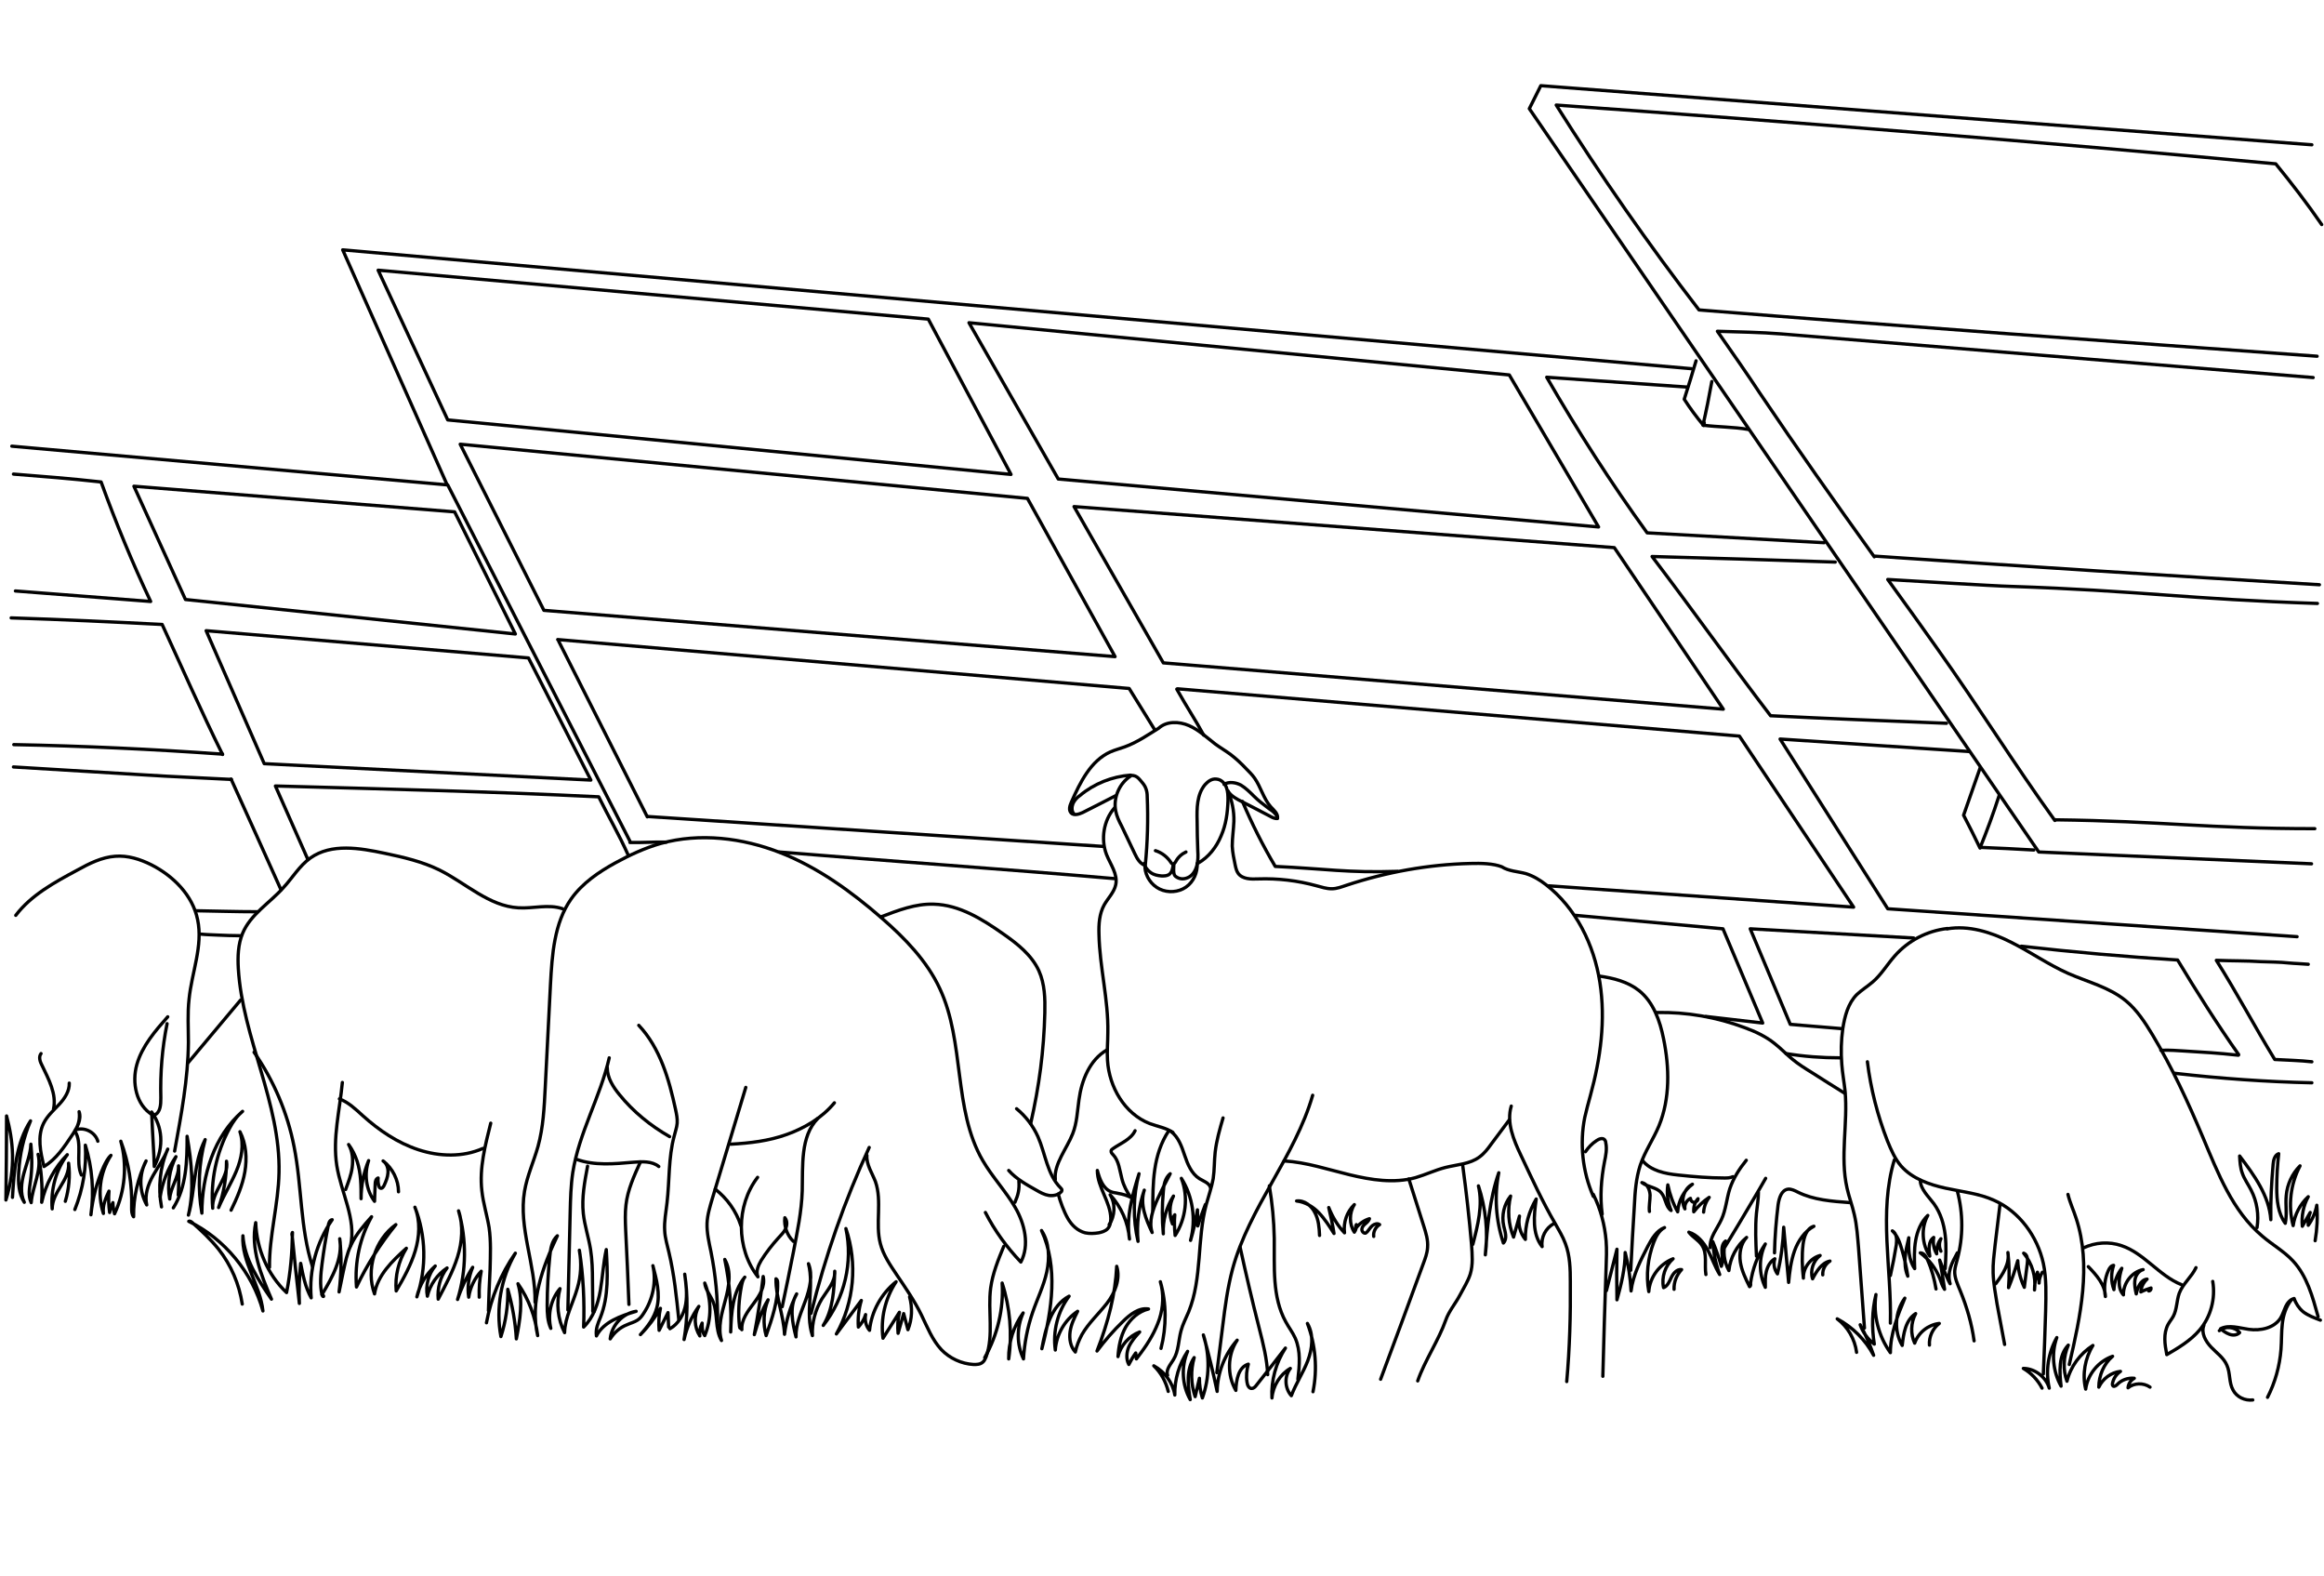 <?xml version="1.0" encoding="UTF-8"?> <svg xmlns="http://www.w3.org/2000/svg" xmlns:xlink="http://www.w3.org/1999/xlink" version="1.1" id="Layer_1" x="0px" y="0px" viewBox="0 0 708 480" style="enable-background:new 0 0 708 480;" xml:space="preserve"> <style type="text/css"> .st0{fill:none;stroke:#000000;stroke-linecap:round;stroke-linejoin:round;stroke-miterlimit:10;} </style> <g id="Layer_2_00000087376818781503885190000007454602866451842480_"> <path class="st0" d="M339.8,242.4c-3.5,1.8-6.4,3.3-10,5.1c-1.1,0.5-2.7,1-3.5,0.1c-0.8-0.9-0.4-2.2,0.1-3.3 c2.7-6.1,5.9-12.6,11.9-15.3c1.4-0.6,2.9-1,4.3-1.5c3.9-1.4,7.3-3.8,10.4-5.7c2.4-2.2,6.2-2.1,9.2-0.8c3,1.3,5.4,3.6,8,5.6 c1.5,1.1,3.2,2.1,4.7,3.2c1.7,1.3,3.3,2.8,4.8,4.4c0.9,0.9,1.8,1.8,2.5,2.8c1.9,2.7,2.7,6.2,4.9,8.7c1,1.1,2.3,2.1,2.1,3.6 c-0.8,0.1-1.6-0.3-2.3-0.7c-1.5-0.8-3-1.6-4.4-2.3c-1.4-0.7-2.7-1.4-4.1-2.1c-1.6-0.8-3.3-1.7-4.3-3.2"></path> <path class="st0" d="M356.7,344.6c2.3,1.7,3.3,4.6,4.2,7.3c0.9,2.7,2.1,5.6,4.5,7.1c1.3,0.8,3,1.3,3.4,2.8"></path> <path class="st0" d="M372.6,340.5c-1,3.4-2,6.9-2.4,10.4c-0.3,2.7-0.2,5.4-0.6,8.1c-0.5,2.7-1.4,5.2-2.1,7.8 c-2.9,10.7-1.2,22.5-5.4,32.8c-0.8,1.9-1.8,3.8-2.3,5.7c-0.8,2.9-0.7,6.2-2.3,8.8c-0.9,1.5-2.4,3.1-1.8,4.8"></path> <path class="st0" d="M399.9,333.6c-5.4,18.7-19.3,34.1-24.4,52.9c-1.5,5.6-2.3,11.5-3,17.3c-0.6,4.8-1.2,9.5-1.8,14.3"></path> <path class="st0" d="M377.8,379.9c1.8,8.2,3.7,16.4,5.8,24.6c1.2,4.7,2.4,9.4,2.6,14.2"></path> <path class="st0" d="M386.7,361.2c0.9,5.3,1.4,10.6,1.5,16c0.1,8.6-0.7,17.8,3.5,25.4c0.9,1.7,2.1,3.2,2.9,5 c1.7,3.9,1.3,8.3,0.8,12.5"></path> <path class="st0" d="M374.1,240.9c1.2,2.9,1.9,6.1,1.8,9.3c-0.1,2.5-0.5,5-0.5,7.5c0.1,2,0.5,3.9,0.9,5.8c0.2,0.9,0.4,1.8,0.9,2.5 c1.3,1.8,3.9,1.8,6.1,1.7c6-0.2,12,0.5,17.8,2.1c1.5,0.4,3,0.9,4.6,0.9c1.6,0,3.1-0.6,4.6-1.1c12.1-4,24.9-6.3,37.6-6.6 c3.4-0.1,7,0,9.6,1c2.2,1.4,4.9,1.4,7.4,2.1c2.2,0.7,4.2,1.9,6,3.3c9.2,7.1,14.7,18.3,16.5,29.8c1.8,11.5,0.2,23.2-2.9,34.5 c-0.6,2.2-1.2,4.4-1.7,6.6c-1.6,8-0.7,16.6,2.6,24.1"></path> <path class="st0" d="M391.2,353.6c6.8,0.4,13.3,2.6,19.9,4.2c6.6,1.6,13.6,2.7,20.1,0.9c3.1-0.9,6-2.3,9.1-3.1 c3.5-0.9,7.5-1,10.4-3.2c1.4-1,2.5-2.4,3.5-3.8c1.9-2.5,3.7-5,5.6-7.5"></path> <path class="st0" d="M460.4,336.9c-1.5,5,0.7,10.3,3,15.1c3.3,7,6.5,14,10.4,20.7c1.1,2,2.3,3.9,3.1,6.1c1.4,3.7,1.5,7.7,1.5,11.6 c0.1,10.1-0.2,20.3-1.1,30.4"></path> <path class="st0" d="M485.4,363.8c2.2,4.4,3.5,9.3,3.9,14.2c0.2,2.6,0.1,5.3,0,7.9c-0.4,11.1-0.7,22.2-1,33.3"></path> <path class="st0" d="M429.2,359.1c1.5,4.7,3,9.5,4.5,14.2c0.7,2.2,1.4,4.4,1.2,6.7c-0.1,1.7-0.7,3.3-1.3,4.9 c-4.3,11.7-8.6,23.5-13,35.2"></path> <path class="st0" d="M445.6,354.9c1.1,8,2,16.1,2.7,24.2c0.2,3,0.5,6.1-0.4,9c-0.7,2.2-2,4.2-3.1,6.3c-1.4,2.7-3.4,4.9-4.4,7.8 c-2.1,6-6.4,12.3-8.5,18.4"></path> <path class="st0" d="M372.9,238.9c1.5-0.9,3.5-0.6,5.1,0.2c1.5,0.9,2.8,2.2,4,3.4c1.4,1.4,3,2.6,4.6,3.8c0.9,0.6,1.9,1.3,2.4,2.3"></path> <path class="st0" d="M344.4,236.4c-3.4,2.2-5.3,6.6-4.5,10.6c0.3,1.6,1,3.1,1.8,4.6c1.3,2.8,2.7,5.6,4,8.4c0.7,1.5,1.6,3.1,3.2,3.6 c0.7-7,0.9-14,0.6-21c0-0.8-0.1-1.6-0.4-2.4c-0.3-0.9-0.9-1.6-1.5-2.3c-0.5-0.6-1-1.2-1.7-1.5C345.1,236.1,344.2,236.1,344.4,236.4 z"></path> <path class="st0" d="M327.1,247.8c-0.7-0.8-0.6-2.1-0.2-3.1c0.5-1,1.2-1.8,2.1-2.4c4.3-3.6,9.8-5.8,15.4-6.2"></path> <path class="st0" d="M352,259.1c2,0.6,3.7,2,4.8,3.7c0.1,0.1,0.1,0.2,0.3,0.3c0.4,0.3,0.9-0.3,1.1-0.7c0.7-1.3,1.8-2.3,3.1-2.9"></path> <path class="st0" d="M348.6,263c0.2,1.1,1,2.1,2,2.8s2.1,0.9,3.3,1c0.8,0,1.5,0,2.2-0.4c1-0.7,1.2-2,1.3-3.1 c0.6-0.6-0.4,2.7,0.7,3.6s2.5,1,3.8,0.4c1.4-0.6,2.3-2.1,2.7-3.6c0.4-1.5,0.4-3.1,0.3-4.6c-0.1-3-0.2-6-0.2-9 c-0.1-3.9-0.1-8.1,2.4-11.1c0.9-1,2.1-1.9,3.5-1.7c1.4,0.1,2.5,1.2,3,2.5c0.5,1.3,0.5,2.6,0.5,4c-0.1,3.7-0.6,7.4-2.1,10.8 c-1.4,3.4-3.8,6.5-7,8.3"></path> <path class="st0" d="M348.8,264.2c0.2,2.8,2,5.4,4.5,6.6s5.7,1,8-0.6s3.6-4.5,3.4-7.2"></path> <path class="st0" d="M339.5,246.1c-3.3,3.8-4.2,9.5-2.4,14.2c1.2,3,3.5,6,2.8,9.2c-0.5,2.3-2.3,4-3.5,6.1c-1.5,2.7-1.7,5.9-1.6,9 c0.2,10,2.9,19.9,2.7,29.9c0,2.8-0.3,5.7-0.1,8.5c0.5,8.1,5.2,16.2,12.8,19.2c2.4,0.9,5,1.3,7.1,2.7"></path> <path class="st0" d="M487.2,297.3c4.3,0.6,8.7,1.7,12.1,4.4c4.4,3.5,6.4,9.2,7.5,14.7c1.8,8.8,2,18.2-1.4,26.5 c-1.7,4.1-4.3,7.8-5.7,12c-1.3,4-1.6,8.2-1.8,12.4c-0.4,6.5-0.8,13.1-1.1,19.6"></path> <path class="st0" d="M483,350.8c0.9-1.3,2-2.5,3.4-3.4c0.7-0.5,1.8-0.9,2.4-0.3c0.2,0.2,0.4,0.6,0.4,1c0.4,1.9,0,3.9-0.4,5.8 c-1,5.2-1.4,10.6-0.7,15.9"></path> <path class="st0" d="M500.4,353.5c2.5,3.1,6.9,4,10.9,4.4c4.7,0.5,9.4,0.9,14,0.9c0.9,0,1.8,0,2.6-0.4"></path> <path class="st0" d="M532,353.4c-2.1,2.6-3.9,5.4-5,8.6c-1,3.1-1.2,6.5-2.6,9.5c-1.3,2.8-3.6,5.4-3.4,8.5"></path> <path class="st0" d="M525.5,379.8c2.9-4.7,5.7-9.5,8.5-14.2c1.3-2.2,2.6-4.4,3.9-6.7"></path> <path class="st0" d="M535.7,363.2c0,2.1-0.4,4.2-0.6,6.3c-0.4,4.4-0.2,8.7,0,13.1"></path> <path class="st0" d="M540.6,381.6c0.1-4.9,0.5-9.8,1.1-14.7c0.3-2,1-4.4,3-4.7c1-0.1,2,0.4,3,0.9c4.8,2.4,10.4,2.8,15.9,3.2"></path> <path class="st0" d="M504.7,308.4c9.1-0.2,18.3,1.4,26.8,4.6c3.3,1.2,6.5,2.7,9.2,4.9c1.8,1.4,3.4,3.1,5.2,4.6 c1.9,1.6,4,2.9,6.1,4.2c3.3,2.1,6.6,4.2,10,6.3"></path> <path class="st0" d="M593.3,282.8c-6.2,0.7-12,3.7-16.1,8.4c-2.3,2.6-4.1,5.7-6.7,7.9c-1.5,1.3-3.3,2.4-4.8,3.8 c-2.7,2.7-3.7,6.6-4.3,10.4c-0.5,3.6-0.6,7.2-0.3,10.9c0.2,2.7,0.7,5.4,1,8.1c0.9,9.9-1.6,20,0.6,29.6c0.6,2.7,1.6,5.3,2.2,8 c0.8,3.3,1,6.8,1.3,10.2c0.6,8.1,1.2,16.2,1.8,24.4"></path> <path class="st0" d="M575.9,403c0.4-16.6-3.6-33.8,1.2-49.7"></path> <path class="st0" d="M568.9,323.4c1,8.2,3.1,16.4,6.1,24.1c1.1,2.7,2.3,5.5,4.2,7.7c3.4,3.8,8.5,5.6,13.5,6.7 c5,1.1,10.2,1.6,14.8,3.7c7.7,3.4,13.2,11,15,19.2c1,4.7,0.8,9.6,0.7,14.5c-0.2,6.4-0.4,12.8-0.7,19.2"></path> <path class="st0" d="M630.4,415.6c3.4-14.6,6.8-30.2,2.1-44.5c-0.8-2.5-1.9-4.8-2.5-7.3"></path> <path class="st0" d="M596.3,362.8c1.8,6.8,1.8,14,0,20.7c-0.3,1.2-0.7,2.4-0.8,3.6c-0.1,2.1,0.9,4.1,1.7,6.1c2,4.9,3.5,10,4.2,15.2 "></path> <path class="st0" d="M609.3,366.8c-0.5,4.1-1,8.3-1.5,12.4c-0.3,2.8-0.7,5.7-0.6,8.5c0.1,3.2,0.7,6.4,1.2,9.5 c0.8,4.1,1.5,8.2,2.3,12.3"></path> <path class="st0" d="M634.7,380.1c3.6-1.7,7.8-2,11.6-0.7c6.9,2.3,11.5,9.2,18.3,11.9"></path> <path class="st0" d="M593.2,282.9c6.6-1.1,13.3,1,19.3,4s11.5,6.9,17.6,9.6c5.9,2.6,12.5,4.2,17.5,8.3c3.4,2.8,5.8,6.5,8.1,10.3 c6,10,10.9,20.6,15.4,31.3c4.6,10.9,9,22.5,18.1,30.1c3,2.6,6.6,4.6,9.3,7.5c4.3,4.6,6,10.9,7.7,17"></path> <path class="st0" d="M669,386.1c-1.3,2.8-4,4.9-5.1,7.8c-0.8,2.3-0.7,4.9-1.8,7c-0.5,0.9-1.1,1.6-1.6,2.5c-1.5,2.8-1,6.1-0.4,9.2 c3.6-2.1,7.3-4.3,10-7.5c3.4-4,4.9-9.6,4-14.8"></path> <path class="st0" d="M676.1,405.3c1.8-1.5,4.8-1.2,6.2,0.6c-0.8,0.8-2,0.9-3.1,0.5s-1.9-1-2.7-1.7c2.6-1.3,5.7-0.2,8.6,0.2 c3.6,0.5,7.8-0.4,9.7-3.5c0.6-1,1-2.3,1.5-3.4c0.5-1.1,1.4-2.2,2.6-2.5c0.5,1.5,1.5,3,2.7,4c1.5,1.2,3.5,1.9,5.3,2.6"></path> <path class="st0" d="M698,396c-1.6,2-2.4,4.6-2.7,7.2s-0.2,5.2-0.4,7.8c-0.4,5.1-1.8,10.1-4.1,14.6"></path> <path class="st0" d="M671.4,403.7c-0.9,2.3,0.5,4.8,2.2,6.6s3.8,3.2,4.8,5.5c1.1,2.4,0.6,5.3,1.9,7.6c1.1,2.1,3.6,3.3,6,3"></path> <path class="st0" d="M585,359.5c0.1,2.8,2.5,4.9,4.2,7.2c2,2.8,3,6.1,3.4,9.5s0.2,6.8,0,10.2"></path> <path class="st0" d="M337.2,319.8c-5.2,3-7.7,9.2-8.5,15.2c-0.5,3.5-0.6,7-1.9,10.3c-1.7,4.4-5.8,9.3-5.3,13.9"></path> <path class="st0" d="M322.4,363.7c0.6,2.3,1.7,5.3,2.9,7.4s3,3.8,5.3,4.4c1.4,0.3,2.8,0.2,4.1,0c1-0.2,2-0.5,2.7-1.2 c0.8-0.8,1-2.1,1-3.2c-0.1-5.1-4.1-9.5-4.1-14.6c0.7,2.6,1.7,5.5,4.2,6.5c0.7,0.3,1.5,0.3,2.2,0.5c1.3,0.2,2.6,0.6,3.8,1.2 c-1.2-1.7-2.2-3.6-2.7-5.6c-0.7-2.6-0.9-5.5-2.7-7.4c-0.3-0.3-0.7-0.7-0.6-1.2c0.1-0.3,0.3-0.5,0.5-0.6c2.4-1.7,5.5-2.8,6.8-5.5"></path> <path class="st0" d="M356,344.5c-2.3,3.5-3.6,7.5-4.2,11.7c-0.6,4.1-0.6,8.3-0.6,12.5"></path> <path class="st0" d="M29.8,347.6c-0.8-2.8-4.2-4.5-6.9-3.4c1.1-1.6,1.5-3.7,1.2-5.6c0.8,2.4-0.6,4.9-2.1,7.1 c-2.4,3.6-4.9,7.4-8.6,9.6c-1.1-4.4-2.1-9.2-0.1-13.2c1.1-2.2,3-3.9,4.7-5.7s3.2-4.1,3.1-6.5"></path> <path class="st0" d="M16.3,337.8c1-4.6-1.5-9.1-3.5-13.3c-0.6-1.1-1.1-2.6-0.3-3.6"></path> <path class="st0" d="M51.1,309.7c-3.8,4.3-7.8,8.9-9.4,14.5s-0.2,12.5,4.8,15.4"></path> <path class="st0" d="M22.8,344.5c2.5,3.8,0.1,9.2,2,13.4"></path> <path class="st0" d="M47,355.3c-0.1-4.4-0.5-8.7-0.8-16.6C49.4,343.1,50.1,349.1,47,355.3z"></path> <path class="st0" d="M50.9,311.8c-1.5,7.4-2.1,15-1.9,22.6c0,2-0.1,4.4-1.9,5.2"></path> <path class="st0" d="M4.8,278.8c4.7-6.2,11.9-10.1,18.8-13.8c3.6-2,7.4-3.9,11.5-4.2c3.8-0.3,7.6,0.9,11,2.6 c6.7,3.4,12.6,9.3,14.1,16.7c1.7,8-1.8,16.1-2.6,24.2c-0.5,4.4-0.2,8.8-0.2,13.2c-0.1,11.1-2.2,22.1-4.2,33.1"></path> <path class="st0" d="M82.1,386c-0.1-9.6,2.7-19.1,2.9-28.8c0.5-21.2-11.1-41-12.4-62.2c-0.2-3.6-0.1-7.3,1.3-10.7 c2.4-5.8,8.2-9.2,12.4-13.9c2.8-3,4.9-6.7,8.3-9.1c6.4-4.5,15-3,22.6-1.4c5.7,1.2,11.4,2.5,16.7,5.1c8,4,15.1,11,24,11.5 c4.5,0.3,9.2-1.2,13.5,0.3"></path> <path class="st0" d="M77.4,320.5c6,8.6,10.2,18.5,12.2,28.8c2.4,12.1,1.8,24.7,5.6,36.5"></path> <path class="st0" d="M106.8,379.4c1.8-8.1-2.9-16.1-4.2-24.4c-1.3-8.4,0.9-16.8,1.7-25.3"></path> <path class="st0" d="M103.4,334.7c2.7,1,4.9,3.1,7.1,5.1c5,4.5,10.6,8.3,17,10.4c6.4,2.1,13.5,2.3,19.6-0.4"></path> <path class="st0" d="M149.5,342.1c-1.7,6.8-3.5,13.7-2.7,20.6c0.4,3.8,1.6,7.5,2.2,11.2c0.6,4.2,0.4,8.4,0.3,12.7 c-0.2,4.2-0.4,8.4-0.5,12.6"></path> <path class="st0" d="M163,396.6c0.2-11.4-5.1-22.6-3.2-33.8c0.8-4.7,2.8-9,4.1-13.6c1.6-5.8,1.9-11.9,2.2-17.9 c0.5-10.5,1.1-21,1.6-31.5c0.5-9,1.1-18.6,6.3-26c3.4-4.8,8.4-8.2,13.5-11c4.4-2.4,8.9-4.5,13.8-5.9c11.9-3.3,24.9-1.7,36.4,2.8 c11.5,4.5,21.7,11.9,31,20c7,6.1,13.7,13,17.6,21.4c7.7,16.4,4,36.8,13.1,52.4c2.9,5,7,9.3,9.9,14.3s4.4,11.5,1.7,16.6 c-4.3-4.5-8-9.6-10.8-15.1"></path> <path class="st0" d="M185.6,322.2c-2.7,11.9-9.2,22.8-11.1,34.9c-0.6,4-0.7,8.1-0.8,12.2c-0.2,9.9-0.5,19.8-0.7,29.7"></path> <path class="st0" d="M175.6,353.1c5.5,2,11.5,1.4,17.3,0.9c2.7-0.2,5.7-0.4,7.8,1.3"></path> <path class="st0" d="M185,325.2c0,3.1,1.8,5.9,3.7,8.2c4.2,5.2,9.5,9.5,15.3,12.8"></path> <path class="st0" d="M194.6,312.3c6.5,6.9,9.2,16.4,11.2,25.6c0.3,1.4,0.6,2.8,0.5,4.2c-0.1,1.3-0.6,2.6-0.9,3.9 c-1.8,6.6-1.4,13.6-2.2,20.4c-0.3,2.8-0.9,5.6-0.7,8.5c0.1,2.2,0.8,4.4,1.3,6.6c1.6,6.7,2.3,13.6,3,20.5"></path> <path class="st0" d="M227.2,331.2c-3.4,11.3-6.8,22.6-10.2,33.9c-0.7,2.4-1.5,4.9-1.6,7.5c-0.1,2.9,0.6,5.8,1.2,8.7 c1.4,7,2.1,14.2,2,21.3"></path> <path class="st0" d="M222.6,348.5c5.8-0.3,11.7-1,17.2-3s10.7-5.1,14.4-9.6"></path> <path class="st0" d="M249.1,340.7c-5.3,5.5-4.5,14.3-4.7,22c-0.2,6.3-1.5,12.5-2.7,18.7c-1.1,5.5-2.2,11.1-3.4,16.6"></path> <path class="st0" d="M247.1,400c4.3-17.3,10.2-34.3,17.7-50.5"></path> <path class="st0" d="M264.1,351.9c-0.2,2.8,1.6,5.4,2.6,8c2.1,6-0.1,12.8,1.5,18.9c0.9,3.5,3,6.5,5,9.5c2.7,4,5.4,7.9,7.5,12.2 c1.8,3.7,3.3,7.6,6.1,10.6c2.5,2.6,6.1,4.3,9.8,4.5c1,0,2,0,2.8-0.7c0.5-0.4,0.7-1,1-1.6c2.4-6.6,0.5-14,1.4-21 c0.6-4.4,2.3-8.6,4-12.7"></path> <path class="st0" d="M230.8,358.6c-6.6,8.6-6.6,21.7,0.1,30.3c-0.7-1.6,0.1-3.5,1-5c1.5-2.4,3.3-4.7,5.2-6.8 c0.8-0.9,1.7-1.7,2.2-2.8c0.5-1.1,0.6-2.4-0.2-3.4c-0.3,2.6,0.7,5.4,2.6,7.2"></path> <path class="st0" d="M217.9,362.2c3.6,2.8,6.4,6.7,7.8,11.1"></path> <path class="st0" d="M195.1,353.9c-1.9,4.2-3.9,8.5-4.4,13.1c-0.3,2.5-0.2,5-0.1,7.5c0.4,7.6,0.7,15.2,1,22.8"></path> <path class="st0" d="M179,355.2c-0.9,4.8-1.8,9.6-1.3,14.4c0.4,3.7,1.6,7.2,2.2,10.9c0.5,3.2,0.6,6.4,0.6,9.6 c0,2.9,0.1,5.7,0.1,8.6c0,0.3-0.1,0.7,0.1,0.9s0.5-0.4,0.2-0.3"></path> <path class="st0" d="M268.3,279.3c5.2-2,10.6-4.1,16.2-3.9c7.8,0.2,14.8,4.6,21.2,9.1c4.3,3,8.6,6.4,10.8,11.2 c1.8,4,1.9,8.5,1.8,12.8c-0.3,11.7-1.7,22.2-4.3,33.7"></path> <path class="st0" d="M309.7,337.7c2.8,2.3,5,5.2,6.5,8.5c2.3,5.2,2.8,11.5,6.9,15.6c0.2,0.2,0.5,0.5,0.4,0.8c0,0.2-0.1,0.3-0.2,0.4 c-0.9,1-2.5,1.3-3.8,1.1s-2.6-0.9-3.8-1.6c-3-1.7-6.1-3.4-8.4-6"></path> <path class="st0" d="M310.4,359.8c0.2,2.4-0.2,4.1-1.2,6.4"></path> </g> <g id="Layer_3"> <path class="st0" d="M1.8,365.5c0.1-8.5,0.2-17,0.2-25.6C4,347.5,4.9,355.4,1.8,365.5z"></path> <path class="st0" d="M3.8,364.7c0.5-8.1,1.1-16.5,5.5-23.3C7.2,346.4,6,351.6,5.7,357c-0.2,3.2,0,6.6,1.7,9.2 c-1.3-2.7-0.9-6-0.1-8.9s2-5.8,2.1-8.8c0.4,3.7,0.4,7.4-0.1,11.1c-0.3,2.2-0.8,4.6,0.2,6.7c0.4-5,3.3-9.8,2.1-14.7 c1,4.8,1.4,9.7,1.1,14.6c1.2-5.5,4-10.7,7.8-14.5c-3.5,4.7-5.1,10.7-4.6,16.5c0-2.5,1.3-4.8,2.6-6.9c1.3-2.1,2.6-4.5,2.4-7 c0.5,3.9,0.1,7.9-1,11.6"></path> <path class="st0" d="M22.8,368.4c2.5-6.2,3.6-12.9,3.2-19.6c2.1,6.8,2.7,14.1,1.7,21.2c0.5-5,1.8-10,3.9-14.7 c0.6-1.2,1.2-2.5,2.2-3.4c-3.4,5.2-4.2,11.9-2.3,17.7c-0.3-2.4,0.7-4.7,1.7-6.8c-0.2,2.2-0.1,4.4,0.2,6.5c0.2-1,0.5-2.1,1-3 c0,1.1,0.2,2.3,0.5,3.4c3.2-6.9,3.9-14.9,1.9-22.1c2.4,6.4,3.5,13.3,3.3,20.2c0,1,0,2.1,0.6,2.8c-0.1-5.9,1.3-11.7,3.8-17 c-2.2,4.1-2.1,9.3,0.2,13.4c-0.7-3,0.4-6.2,1.9-8.9s3.4-5.2,4.5-8.1c-2.4,5.5-3,11.7-1.9,17.6"></path> <path class="st0" d="M52.8,367.9c4-6.3,4.2-14.3,4.2-21.8c1.4,8,2.2,16.2,0.4,24c2.1-7.6,1.5-16,5.1-23c-2,7.3-2.3,15-1,22.4 c0-11.5,3.7-23.5,12.4-31c-1.7,1.4-3,3.3-4,5.2c-4,7.4-5.8,16-5.1,24.3c-0.4-5,5.1-9.4,4.2-14.3c0,4.8-0.8,9.6-2.4,14.1 c1.6-3.8,3.8-7.3,5.4-11.1c1.6-3.8,2.4-8.1,1.1-12c1.9,3.7,2.2,8.1,1.5,12.2s-2.4,8-4.2,11.7"></path> <path class="st0" d="M48.8,364.5c0.7-4.4,2.3-8.5,4.8-12.2c-2,3.9-2.7,8.5-1.9,12.9c0.2-3.5,2.8-6.6,2.7-10.1 c0.1,3,0.1,5.9-0.1,8.9"></path> <path class="st0" d="M73.8,397.2c-0.9-6-3.4-11.9-7.2-16.7c-2.4-3-5.2-5.6-8-8.1c-0.3-0.3-0.8-0.6-1.1-0.4 c10.9,5.3,19.4,15.6,22.6,27.3c-0.8-7.9-6.6-15-6.1-22.9c0.5,7.1,4.6,13.4,8.7,19.3c-3.2-7.4-6.4-15.4-4.8-23.3 c0.3,8,3.6,15.8,9.4,21.3c1.2-6,1.7-12.1,1.8-18.3c-0.2,0.3-0.2,0.6-0.1,0.9c0.7,6.9,1.4,13.8,2.2,20.7c-0.2-4.1,0-8.2,0.4-12.2 c0.7,3.6,1.4,7.3,3.2,10.5c-0.7-8.4,1.6-16.9,6.4-23.8c-0.8,0.1-1.1,1.1-1.2,1.8c-0.8,3.9-1.4,7.8-1.9,11.7c-0.4,3.1-0.7,6.4,0,9.4 c0.1,0.2,0.2,0.5,0.4,0.5c0.2,0,0-0.5-0.1-0.3"></path> <path class="st0" d="M98.1,394.3c3.1-5.2,6.4-11,5.4-17c0.6,5.4,0.5,10.8-0.2,16.2c0.4-2.1,0.9-4.2,1.3-6.3 c0.6-2.7,1.1-5.4,2.3-7.9c1.5-3.3,3.9-6,6.3-8.7c-3.5,6.3-5.2,13.6-4.6,21.4c3.2-6.8,7.3-13.2,12-19c-6.4,4.6-9.2,13.7-6.5,21.1 c0.9-5.7,5.4-10,9.7-13.9c-2.4,3.9-3.5,8.5-3.1,13c2.3-3.9,4.5-7.9,5.8-12.2s1.6-9.1-0.1-13.3c3.4,8.6,3.6,18.5,0.6,27.3 c0.8-3.6,2.8-6.9,5.6-9.4c-2.1,2.5-3,6-2.4,9.2c0.8-3.5,3-6.6,6-8.6c-2.1,2.7-3,6.2-2.7,9.5c2.2-4.2,4.5-8.4,5.9-12.9 s1.8-9.5,0.3-14c2.5,8.8,2.4,18.3-0.3,27c1.1-3.4,2.7-6.8,4.6-9.8c-1.2,2.9-1.7,6-1.2,9.1c0.4-2.9,1.8-5.8,3.8-7.9 c-0.5,2.6-0.7,5.3-0.6,7.9"></path> <path class="st0" d="M148.2,402.9c1.4-7.6,4.4-14.9,8.8-21.2c-4.4,7.6-6,16.8-4.4,25.4c1.5-4.6,2.2-9.5,2.1-14.4 c1.4,4.9,2.3,10,2.6,15.1c1.1-5.6,2.1-11.4,0.5-16.8c3.3,4.7,5.3,10.1,6,15.8c-2.4-10.3,1.5-20.9,6-30.4c-1.7,1.5-2.1,4-2.3,6.2 c-0.5,5-0.8,10-0.8,15c0,2.4,0.1,4.8,1.1,7c-1-4.2,0-8.8,2.8-12.1c-1.2,4.4-0.7,9.3,1.4,13.4c0.1-4.7,2.6-9,3.9-13.6 c1.1-3.7,1.3-7.6,0.6-11.5c1.2,7.7,1.6,15.6,1.3,23.4c3-2.9,4.4-7.1,5.1-11.2c0.7-4.1,0.9-8.3,1.8-12.4c0.4,7,0.8,14.2-1.8,20.7 c-0.7,1.7-1.5,3.4-1.2,5.6c2.2-4.3,7.4-6.1,12.1-7.5c-4.1,0.6-7.5,4.3-7.9,8.4c1.2-1.9,3-3.5,5.1-4.3c1.1-0.5,2.3-0.8,3.2-1.4 c0.8-0.5,1.4-1.3,1.9-2.1c2.8-4.2,3.9-9.6,2.8-14.5c1.1,4.2,2.3,8.6,1.2,12.8c-0.8,3.1-2.8,5.8-5,8.2c2.4-2.4,4.4-5.1,6.1-8 c-0.5,2.2-0.6,4.5-0.4,6.7c0.9-1.8,1.8-3.6,2.7-5.4c0.1,1.5,0.1,2.9,0.2,4.4"></path> <path class="st0" d="M204.1,404.7c2.7-1.5,4.3-4.5,4.8-7.5c0.5-3,0.1-6.1-0.3-9.1c1,6.6,0.9,13.3-0.2,19.9 c0.8-3.6,2.3-7.1,4.5-10.1c-1.6,2.8-1.4,6.4,0.3,9c-0.2-1.3,0.1-2.7,0.7-3.9c0,1.3,0,2.7,0.8,3.8c2.1-5.1,2.1-10.9,0-16 c0.2,2,1.7,3.7,2.5,5.6c1.6,3.8,0.5,8.3,2.6,11.9c-1.2-4,0.1-8.3,1.2-12.4c1.1-4.1,1.9-8.6-0.2-12.3c1.5,7.2,2.1,14.7,1.8,22.1 c0.2-5.9,0.6-12.2,4.3-16.7c-0.6,0.7-0.8,1.7-1,2.6c-0.8,4.1-1.1,8.3-0.6,12.5c0,0.2,0.1,0.5,0.3,0.5s0.1-0.4,0-0.3"></path> <path class="st0" d="M226,405c-0.2-3,1.8-5.6,3.6-8c1.8-2.4,3.6-5.2,2.9-8.2c-0.7,5.9-1.6,11.9-2.7,17.7c1.1-3.7,2.2-7.4,4.2-10.6 c-1.4,3.4-1.6,7.3-0.6,10.9c1.8-5.2,3.7-10.6,3.5-16.1c0-0.5-0.1-1-0.5-1.2c-0.1,5.6,2.3,10.9,2.6,16.9c0.5-4.3,1.8-8.5,3.7-12.3 c-2.3,3.9-1.3,8.8-0.2,13.1c-0.1-3.9,1.6-7.5,2.9-11.1s2.3-7.7,0.9-11.2c1.8,7.1-1.1,14.9,1.2,21.9c-0.2-3.9,0.9-7.9,2.9-11.2 c1.7-2.7,4.1-5.2,3.9-8.4c-0.2,5.7-0.5,11.6-3.5,16.5c6.5-8.2,9.1-19.3,6.9-29.5c3.6,10.5,2.5,22.5-2.9,32.1 c2.5-3.4,5.1-6.8,7.6-10.2c-0.8,2.6-1.1,5.4-0.9,8.1c1-1.1,1.8-2.4,2.2-3.8c-0.3,1.7,0.1,3.5,1.2,4.8c0.6-5.8,3.6-11.2,8.1-14.8 c-3.3,5-4.8,11.2-4,17.2c1.7-2.6,3.3-5.3,5-7.9c-0.5,2.1-0.6,4.3-0.4,6.4c0.6-2,1.1-4,1.7-6c0.4,1.6,0.9,3.3,1.3,4.9 c1.3-3.2,1.4-6.8,0.5-10"></path> <path class="st0" d="M105.3,362.3c0.8-2.2,1.7-4.4,2-6.8s0.1-4.8-1.1-6.9c1.1,1.5,2,3.3,2.6,5.1c1.2,3.7,1.2,7.6,1.2,11.4 c0-4,0.8-8,2.3-11.6c-1.4,4.1-0.8,8.9,1.8,12.4c0.1-1.8,0.1-3.5,0.2-5.3c0-0.7,0.2-1.6,0.9-1.8c-0.1,0.8,0,1.6,0.2,2.4 c0.1,0.3,0.2,0.6,0.5,0.7c0.5,0.2,0.9-0.4,1.1-0.8c0.6-1.3,1.1-2.5,1.2-3.9s-0.4-2.9-1.5-3.6c2.9,2.2,4.7,5.8,4.7,9.4"></path> <path class="st0" d="M300,413.5c3.9-6.9,5.8-14.9,5.3-22.7c2.4,7.4,3.1,15.4,2,23.1c-0.1-5,1.5-10,4.4-14c-2,4.4-2,9.6,0.1,14 c0.3-4.8,1.2-9.6,2.8-14.2c1.4-4.1,3.4-8.1,4.3-12.3s0.8-9-1.6-12.6c5.1,11.1,3.2,24.1,0.1,36c1.1-6.1,2.8-13.1,8.3-16 c-3.5,4.7-5,10.7-4.2,16.4c0.3-4.7,2.9-9.2,6.8-11.8c-1,2-2,4-2.3,6.2c-0.3,2.2,0.1,4.6,1.6,6.2c0.4-1.9,1.1-3.6,2-5.3 c2-3.5,5.1-6.3,7.6-9.5s4.2-7.5,3-11.3c-0.4,8.4-2.5,16.8-6,25.8c2.4-3.2,5-6.2,7.9-9c2.1-2.1,4.9-4.3,7.8-3.8c-3,0.7-5.5,3-7,5.6 c-1.5,2.7-2.1,5.8-2.3,8.9c0.8-3.4,3.4-6.3,6.6-7.5c-1.3,1.4-2.5,2.8-3.3,4.5c-0.7,1.7-0.9,3.8,0,5.4c0.6-1.2,1.3-2.4,2.1-3.5 c0.1,0.6,0.1,1.2,0.2,1.8c0.5-0.7,1-1.3,1.5-2c2.3-3.1,4.3-6.5,5.5-10.1c1.2-3.7,1.4-7.7,0.3-11.4c1.9,6.6,1.9,13.7,0.2,20.3"></path> <path class="st0" d="M337.9,373c1.8-2.6,2-6.4,0.3-9.1c3.4,3.7,5.5,8.5,5.9,13.5c-1.1-6.7,0.9-13.5,2.9-19.9 c-1.8,6.7-1.9,13.9-0.3,20.6c-0.5-5.2,0.2-10.6,1.9-15.6c-1.4,4.3,0.5,8.9,2.4,12.9c-1.1-3.3,0.2-6.9,1.6-10.1 c1.2-2.6,2.5-5.2,3.9-7.8c-1.6,1.3-2,3.5-2.1,5.5c-0.4,4.2-0.4,8.5,0,12.8c-0.2-4,0.9-8.1,3.1-11.5c-1.3,2.6-1.4,5.8-0.3,8.5 c-0.2-1,0.1-2,0.7-2.8c-0.2,2.1-0.1,4.2,0.1,6.3c3.3-5.1,4.1-11.8,1.9-17.4c3.5,5.5,4.5,12.5,2.8,18.9c0.9-3,1.6-6.1,2.1-9.3 c0,1.6,0.1,3.3,0.1,4.9c0.7-2.2,1.5-4.4,2.3-6.5"></path> <path class="st0" d="M355.9,423.8c-0.7-2.9-2.2-5.7-4.4-7.8c3.3,1.8,5.8,5.1,6.4,8.9c-0.1-4.7,1.3-9.4,3.9-13.3 c-2,4.7-1.7,10.3,0.8,14.7c-0.7-4.3-1.3-9.1,1.2-12.8c-1.1,3.9-1,8.1,0.3,11.9c0.4-1.9,0.9-3.7,1.3-5.6c0,2,0.3,4.1,0.9,6 c2.2-6.1,2.3-13,0.3-19.2c1.6,5.7,3,11.5,4.2,17.2c0.1-5.7,2.3-11.3,6.1-15.6c-3,4.5-3.1,10.7-0.4,15.3c0.1-3.2,0.8-7.1,3.8-8 c-0.5,1.8-0.7,3.6-0.4,5.5c0.1,0.9,0.6,2,1.5,1.9c0.5,0,1-0.5,1.3-0.9c3-3.8,6-7.6,8.9-11.4c-2.9,4.5-4.4,9.9-4.1,15.2 c0.3-3.7,2.5-7.2,5.6-9c-1.9,2.4-1.7,6.1,0.3,8.3c1.4-3.7,3.6-7,5-10.6c1.4-3.7,1.9-8-0.1-11.4c2.5,6.6,3.1,13.9,1.7,20.8"></path> <path class="st0" d="M448.7,379c1.5-5.8,3.1-11.9,1.7-17.8c2.2,6.7,3,14,2.1,21c0.6-8.5,1.3-17,4.1-25c-1.4,7.1-0.9,14.5,1.4,21.4 c1.3-1.3,0.5-3.5,0.1-5.2c-0.7-3.2,0.1-6.6,2.1-9.1c-1,4.1-0.7,8.6,0.9,12.5c0.6-2.1,1.2-4.3,1.8-6.4c-0.5,2.5,0.2,5.2,1.8,7.1 c-0.1-4.3,1.1-8.6,3.3-12.3c-0.7,5-1.3,10.6,1.8,14.5c-0.4-2.8,1.1-5.7,3.6-7"></path> <path class="st0" d="M489.4,393.1c1.1-4.2,2.1-8.4,3.2-12.6c-0.1,5.1-0.1,10.2,0,15.4c1.3-4.7,2.5-9.5,2.5-14.4 c1,3.8,1.6,7.8,1.8,11.7c0.6-4.9,2.9-9.3,5.1-13.6c1.2-2.3,2.7-4.8,5.1-5.7c-1.7,0.9-2.6,2.7-3.3,4.5c-1.8,4.8-2.4,10-1.5,15 c0.3-4.4,3.3-8.4,7.4-10c-2.4,2.1-3.6,5.6-2.9,8.8c1.3-0.5,1.8-2,2.4-3.2c0.6-1.2,1.7-2.5,3.1-2.3c-1.5,1.6-2.4,3.8-2.3,6"></path> <path class="st0" d="M519.7,388.2c-0.5-3,0.5-6.3-1.2-8.9c-1-1.6-2.9-2.5-4-4c2.6,0.8,4.5,3.1,5.8,5.5s2.1,5,3.6,7.4 c-1.2-3.2-1.9-6.6-2.1-10c1,2.4,1.9,5,2.6,7.5c0.5-1.2,0.3-2.7,0.2-4c-0.1-1.4,0-2.9,1.1-3.7c-0.9,3-0.5,6.3,1,9 c0.4-3.9,2.4-7.6,5.4-10.1c-1.8,1.9-2.3,4.9-1.9,7.5c0.4,2.6,1.6,5.1,2.8,7.5c0.3-0.1,0.4-0.5,0.3-1.1c0.6-4.2,2.1-8.4,4.5-11.9 c-2,4.1-2,9.1,0,13.2c0-1.6-0.1-3.2,0.3-4.8s1.2-3.1,2.6-3.9c-0.5,1.5-0.2,3.3,0.8,4.6c1.1-4.6,1.7-9.4,1.9-14.2 c0.5,5.6,1,11.2,1.5,16.8c0.3-3.2,0.7-6.5,1.8-9.6s3.1-6,5.9-7.5c-2.2,0.6-3,3.2-3.3,5.5c-0.4,3.4-0.3,6.9,0.1,10.3 c-0.1-3.1,2.1-6.1,5.1-6.9c-2.1,1.6-3.1,4.6-2.3,7.1c1.2-2.3,2.8-4.9,5.3-5.4c-1.4,0.9-2.3,2.5-2.2,4.2"></path> <path class="st0" d="M502.5,369c-0.2-1.6,0.2-3.3,0.2-5c-0.1-1.7-0.9-3.5-2.5-3.8c1.8,1.4,4.5,1.4,5.9,3.1c1.4,1.6,1.3,4.3,3,5.4 c-1-2.4-1.4-5.2-1-7.8c0.6,2.9,1.6,5.7,3,8.2c0.2-3.3,1.9-6.5,4.5-8.4c-2.6,1.3-3.7,5-2.3,7.5c-0.2-1.3,0.5-2.6,1.7-3.2 c0,0.6,0.5,1.2,1.1,1.2s1.2-0.5,1.2-1.1c-1,1.1-1.4,2.5-1.3,4c1.3-1.7,2.9-3.2,4.7-4.4c-1,1.3-1.6,2.9-1.7,4.5"></path> <path class="st0" d="M565.6,411.9c-0.5-4-2.7-7.8-5.9-10.2c4.7,2.5,8.6,6.4,11.1,11.1c-1.1-3.2-2.5-6.4-4.1-9.3 c0.8,2.3,2.3,4.4,4.3,5.9c-0.8-5-0.7-10.2,0.5-15.1c-0.9,6.2,0.8,12.7,4.4,17.7c0-5.8,2.2-11.3,4.4-16.6c-3,4.1-3.4,10-0.8,14.4 c0.4-3.6,1-7.7,4.1-9.7c-1.5,2.8-1.6,6.2-0.3,9c1.1-3.2,4.1-5.6,7.5-6c-2,1.5-3.2,4.1-3,6.6"></path> <path class="st0" d="M589.8,392.6c-0.5-3-1.3-6-2.6-8.9c-0.4-1-1.1-2.1-2.2-2.1c2.7,2,4.8,4.8,6,7.9c0.4,1.1,0.7,2.2,1.4,3.2 c-0.4-3-0.9-6-1.5-8.9c0.5,1.3,1.1,2.7,1.7,4c0.5,1.1,0.9,2.2,1.5,3.2c-0.5-1.6-0.4-3.3,0.1-4.9s1.3-3,2.1-4.5"></path> <path class="st0" d="M622.1,422.8c-1.3-2.5-3.3-4.6-5.7-6c3.5,0,6.9,2.6,7.9,6c-1.2-5.2-0.3-10.8,2.3-15.4 c-1.7,4.8-1.2,10.3,1.3,14.8c-0.5-4.4-0.8-9.4,2.2-12.5c-1.5,3.5-1.7,7.5-0.4,11c1.1-4.5,4-8.4,7.9-10.9c-2.4,3.9-3.3,8.8-2.2,13.3 c0.6-4.5,3.9-8.5,8.2-10c-2.7,2.3-4.2,5.9-4.2,9.4c1.2-2.6,3.8-4.5,6.6-4.8c-1.2,0.8-2.1,2.1-2.4,3.5c-0.1,0.4-0.1,0.8,0.2,1 c0.4,0.2,0.9-0.2,1.2-0.5c1.3-1.4,3.3-2.1,5.2-1.9c-1.1,0.6-1.8,1.7-1.9,2.9c1.8-1.5,4.7-1.6,6.7-0.2"></path> <path class="st0" d="M687.6,373.9c0.6-3.9,0-7.9-1.8-11.4c-0.9-1.8-2.1-3.4-2.7-5.2c-0.6-1.6-0.7-3.4-0.8-5.2 c4.4,5.8,9,12.1,9.5,19.4c-0.1-5.6,0.2-11.3,0.7-16.9c0.1-1.3,0.5-2.8,1.7-3.2c-0.4,3.5-0.6,6.9-0.6,10.4c0,3.8,0.4,7.8,2.6,10.8 c0.6-2.8,0-5.7,0.3-8.5c0.3-3.4,1.8-6.6,4.2-9c-2.9,5.5-3.7,12.1-2.1,18.2c0.5-3.4,2.1-6.5,4.6-8.8c-1.5,2.7-2.1,5.9-1.8,9 c0.8-1.4,1.6-2.8,2.4-4.2c-0.5,1.2-0.7,2.6-0.6,3.9c1.3-1.8,2.2-3.9,2.6-6.1c0.3,3.6,0.1,7.3-0.5,10.8"></path> <path class="st0" d="M575.9,388.5c0.7-3.1,1.3-6.2,1.8-9.3c0.2-1.6,0.2-3.5-1.2-4.3c1.6,1.5,2.3,3.6,2.9,5.7 c0.8,2.7,1.4,5.4,1.8,8.1c-1.6-3.7-0.6-7.9,0.3-11.7c-0.1,3.2-0.1,6.7,1.8,9.4c-0.1-2.9-0.2-5.8,0.3-8.6c0.5-2.8,1.6-5.6,3.7-7.6 c-2.1,3.8-1.8,8.8,0.6,12.4c-0.3-2-0.5-4.5,1.2-5.7c-0.3,1.7,0,3.5,0.9,5c-0.1-1.6,0.3-3.3,1.3-4.6c-0.6,1.2-0.6,2.6,0,3.8"></path> <path class="st0" d="M608,391c2.1-2.8,4.3-6.1,3.7-9.5c0.4,3.5,0.5,7.1,0.2,10.7c1.1-2.7,2-5.4,2.8-8.2c0.1,2.8,0.8,5.6,2,8.1 c0.3-2.4,0.6-4.8,0.9-7.2c0.2-1.2,0.1-2.8-1.1-3.2c2.6,3.1,3.8,7.2,3.3,11.2c0-1.8,0.3-3.6,0.9-5.4c0.3,1.1,0.5,2.2,0.5,3.3 c0-1.2,0.4-2.3,1-3.3"></path> <path class="st0" d="M636.2,385.8c2.5,2.6,5.1,5.5,5.2,9.1c-0.5-2.6-0.2-5.5,0.9-7.9c0.3-0.7,0.8-1.5,1.6-1.6 c-0.8,2.4-0.8,5,0.1,7.4c0.1-2.4,1-4.7,2.4-6.5c-0.9,2.7-1.4,6,0.5,8.1c-0.1-3.5,2.5-7,6-7.7c-1.4,0.4-2.3,1.8-2.5,3.2 c-0.2,1.4,0.1,2.9,0.4,4.2c0.2-1,0.5-1.9,1-2.8s1.3-1.6,2.3-1.7c-1.1,1-1.8,2.4-1.9,3.9c1-0.5,2.1-0.9,3.1-1.2 c0.1,0.4-0.2,0.9-0.7,0.9"></path> <path class="st0" d="M402,376.3c-0.1-2.4-0.3-4.8-1.4-6.9c-1-2.1-3.2-3.9-5.6-3.6c2.6,0.3,5,1.7,6.8,3.6s3.2,4.1,4.6,6.3 c-0.4-2.7-1-5.3-1.6-7.9c1.1,2.8,2.7,5.5,4.8,7.7c-0.4-3.1,0.7-6.4,3-8.6c-1.6,2.5-1.6,6,0,8.4c0.5-0.7,0.7-1.5,0.6-2.3 c-0.2,0.4-0.2,0.8-0.2,1.2c1-1.4,2.5-2.5,4.2-3c-0.2,0.6-0.7,1.1-1.2,1.5s-1,0.9-1.1,1.6s0.5,1.4,1.1,1.3c0.2-0.1,0.4-0.3,0.6-0.5 c0.5-0.6,0.9-1.3,1.5-1.8c0.6-0.5,1.6-0.8,2.2-0.3c-1.2,0.7-2,2.2-1.8,3.6"></path> </g> <g id="Layer_4"> <path class="st0" d="M705.9,108.5c-62.5-4.5-125-9-188.3-14.1c-15.4-20-29.9-40.8-43.5-62.4c73.2,5.2,146.3,11.1,219.2,17.9 c4.9,6,9.6,12.1,14,18.5"></path> <g> <path class="st0" d="M704.7,115c-54-4.4-108.1-8.9-162.1-13.3c-6.2-0.5-12.8-0.6-19.4-0.8c5,7.2,9.1,13,12.9,18.8 c12,17.8,22.2,32.2,34.9,49.9"></path> <path class="st0" d="M571.3,169.4c45.1,3.1,90.2,6,135.3,8.7"></path> </g> <g> <path class="st0" d="M706,183.8c-39.5-1.3-54.2-3.9-93.6-5.2c-4.6-0.1-32-1.8-37.3-2.1c5.4,7.4,10.7,14.9,14.7,20.5 c14,19.7,23.3,35,36.2,52.9"></path> <path class="st0" d="M626.1,249.7c32.9,0.4,46.2,2.7,79.1,2.7"></path> </g> </g> <g id="Layer_5"> </g> <g id="Layer_6"> <polygon class="st0" points="282.8,97.2 115.2,82.3 136.4,127.9 308,144.5 "></polygon> <polygon class="st0" points="459.8,114.2 295.2,98.3 322.4,145.9 487,160.5 "></polygon> <polygon class="st0" points="491.8,166.8 327.2,154.3 354.4,201.9 525,216 "></polygon> <polygon class="st0" points="138.5,155.9 40.8,148.1 56.5,182.6 157,193.1 "></polygon> <polygon class="st0" points="161,200.4 62.8,192.1 80.5,232.6 180,237.6 "></polygon> <polygon class="st0" points="313,151.8 140.2,135.3 165.7,185.9 339.7,200 "></polygon> <path class="st0" d="M170.2,195.3l27,53.5L170.2,195.3z"></path> <path class="st0" d="M378.5,244.1c2.9,6.8,6.2,13.4,10,19.8c15.2,0.7,22,2,37.2,1.5"></path> <path class="st0" d="M358.5,209.9c3.2,5.7,5.6,9.2,8.2,14"></path> </g> <g id="Layer_15"> <polyline class="st0" points="704.3,44.1 469.4,26.1 465.9,33.1 621.1,259.5 704.2,263.1 "></polyline> </g> <g id="Layer_16"> <polyline class="st0" points="599.9,228.9 542.3,225.1 575.1,276.8 699.8,285.3 "></polyline> <path class="st0" d="M544.1,320.9c5.5,0.9,11,1.3,16.5,1.3"></path> <path class="st0" d="M615.8,288.2c15.8,1.8,31.7,3.2,47.6,4.2c5.6,9.3,12.3,19.9,18.6,28.8"></path> <path class="st0" d="M658.3,319.9c3.1-0.1,4.7,0.1,6.8,0.2c6.5,0.4,10.3,0.6,16.8,1.3"></path> <path class="st0" d="M703.2,293.7c-2.2-0.2-3.9-0.2-6-0.4c-2.7-0.3-5.8-0.3-8.5-0.4c-4.5-0.3-8.5-0.2-13.5-0.4 c6.2,9.8,11.8,20.4,17.8,30.2c3.5,0.2,7.8,0.3,11.3,0.7"></path> <path class="st0" d="M662.5,326.9c13.9,1.6,27.8,2.6,41.8,2.9"></path> </g> <g id="Layer_11"> </g> <g id="Layer_12"> <polyline class="st0" points="358.8,209.8 529.9,224.2 564.7,276.3 471.7,269.8 "></polyline> </g> <g id="Layer_13"> <polyline class="st0" points="480,278.8 524.9,282.9 537,311.6 519.7,309.6 "></polyline> </g> <g id="Layer_14"> <polyline class="st0" points="561,313.3 545.4,312 533.2,282.9 583,285.7 "></polyline> </g> <g id="Layer_10"> <polyline class="st0" points="136.1,147.4 104.4,76.1 515.3,112.3 "></polyline> <path class="st0" d="M516.7,109.9c-1.2,4-2.4,8-3.6,11.7c1.8,2.8,3.8,5.5,5.9,8l0.2-0.8"></path> <path class="st0" d="M521.5,116.2c-0.8,4.5-1.7,9-2.7,13.3c4.6,0.6,9.3,0.5,13.8,1.3"></path> <path class="st0" d="M514.1,117.9c-14.3-1-28.6-2-42.9-3c9.4,16.3,19.6,32.2,30.6,47.4c18,1,36,2,53.9,3"></path> <path class="st0" d="M559.1,171.2c-18.4-0.6-36.9-1.2-55.8-1.7c12.4,16.3,23.7,32.3,36.1,48.5c17.5,0.9,34.4,1.5,53.6,2.3"></path> <path class="st0" d="M603.2,234c-1.7,4.8-3.3,9.5-5,14.3c1.7,3.3,3.4,6.6,5,10c2.1-5.2,4.1-10.6,5.8-15.9"></path> <path class="st0" d="M603.4,258.1c5.4,0.2,10.8,0.5,16.2,0.8"></path> <path class="st0" d="M237.4,259.5c34.9,2.9,67.3,5.1,102,8.1"></path> <path class="st0" d="M59.7,277.4c6.3,0.1,12.2,0.3,18.6,0.3"></path> <path class="st0" d="M61,284.5c1.9,0.2,3.2,0.2,5.1,0.3c2.4,0.1,4.7,0.2,7.1,0.2"></path> <path class="st0" d="M73.3,304.6c-5.3,6.4-10.7,12.7-16,19.1"></path> <path class="st0" d="M70.4,237.3c5.1,11.2,10.1,22.4,15.2,33.7"></path> <path class="st0" d="M4.1,233.6c13.2,0.8,26.3,1.6,39.5,2.4c9,0.6,17.9,0.9,26.9,1.4"></path> <path class="st0" d="M4.2,226.8c21.2,0.4,42.4,1.4,63.6,2.9"></path> <path class="st0" d="M67.8,229.8c-6.4-12.9-12.4-26.6-18.4-39.6c-15.7-0.8-30-1.5-46-2"></path> <path class="st0" d="M4.1,144.4c8.9,0.7,17.7,1.4,26.7,2.4c4.5,12.4,9.5,24.6,15.1,36.4c-13.7-1.1-27.5-2.1-41.2-3.2"></path> <path class="st0" d="M93.8,261.8c-3.3-7.4-6.6-14.9-9.9-22.4c32.9,0.9,66,1.7,98.5,3.3c3,6.1,6.1,11.3,9,17.8"></path> <path class="st0" d="M191.9,256.6c3.6,0.1,7.5-0.2,11.1-0.1"></path> </g> <g id="Layer_9"> <polyline class="st0" points="3.6,135.9 136.4,147.7 191.9,256.2 "></polyline> </g> <g id="Layer_7"> <line class="st0" x1="197.4" y1="248.7" x2="336" y2="257.8"></line> </g> <g id="Layer_8"> <polyline class="st0" points="169.9,194.8 344,209.7 351.8,222.3 "></polyline> </g> </svg> 